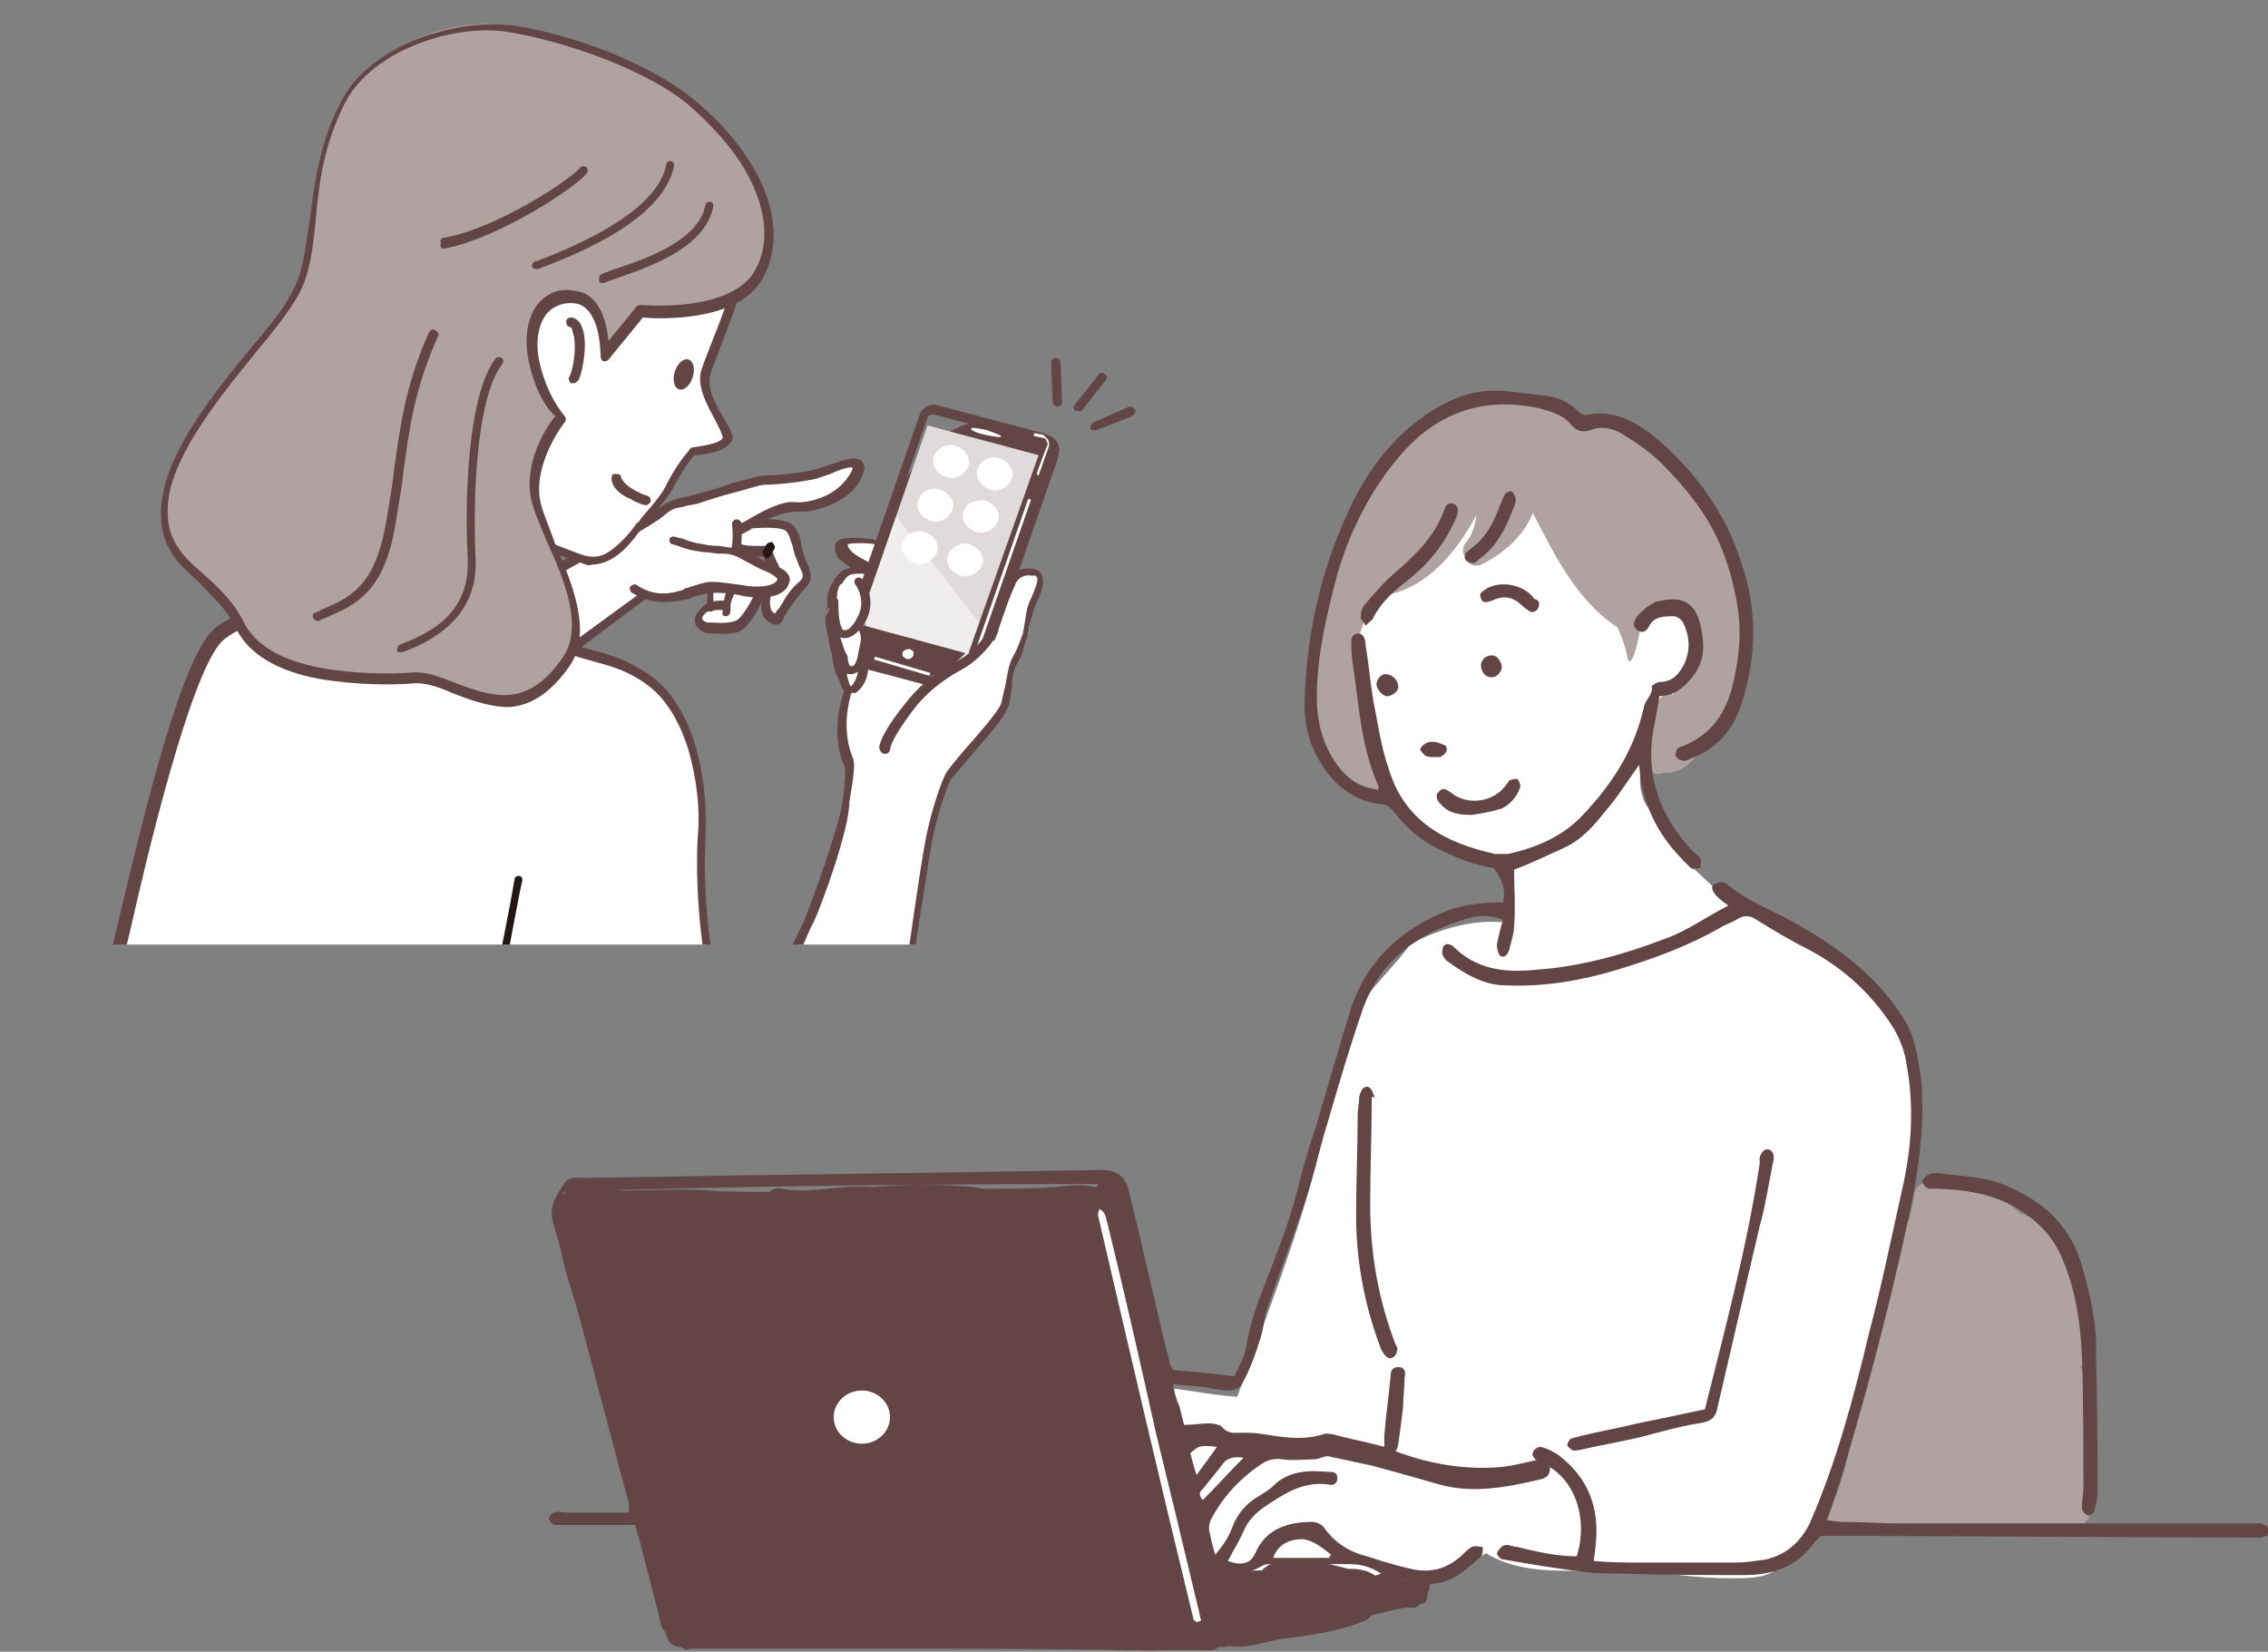 <?xml version="1.0" encoding="utf-8"?>
<!-- Generator: Adobe Illustrator 21.1.0, SVG Export Plug-In . SVG Version: 6.00 Build 0)  -->
<svg version="1.1" id="レイヤー_1" xmlns="http://www.w3.org/2000/svg" xmlns:xlink="http://www.w3.org/1999/xlink" x="0px"
	 y="0px" viewBox="0 0 145 105.6" style="enable-background:new 0 0 145 105.6;" xml:space="preserve">
<rect x="0" y="0" width="145" height="105.6" fill="#808080" stroke="none"/>
<style type="text/css">
	.st0{fill:#FFFFFF;}
	.st1{fill:#634545;}
	.st2{fill:#B1A2A2;}
	.st3{fill-rule:evenodd;clip-rule:evenodd;fill:#634545;}
	.st4{fill-rule:evenodd;clip-rule:evenodd;fill:#FFFFFF;}
	.st5{clip-path:url(#SVGID_2_);}
	.st6{fill:#221714;}
	.st7{fill:#E0DADA;}
	.st8{fill:none;stroke:#FFFFFF;stroke-width:9.343;stroke-linecap:round;stroke-linejoin:round;stroke-miterlimit:10;}
	.st9{opacity:0.5;}
</style>
<g>
	<g>
		<path class="st0" d="M120.6,64.3c-1.6-2.2-4.1-3.5-6.5-4.8c-1.3-0.7-2.5-1.3-3.7-2.1c-1-0.7-1.8-1.7-2.8-2.4
			c-0.2-0.6-0.5-1.2-0.8-1.8c-0.5-0.9-1.5-1.2-1.8-2.3c-0.6-2,0.7-3.9,2.1-5.2c1.6-1.5,2.4-3.1,1.9-5.4c-0.5-2.2-2.4-3.7-4.1-5
			c-2.1-1.6-4.4-2.9-6.9-3.6c-2.1-0.6-4.7-0.8-6.7,0.1c-3,1.4-6,5-5.8,8.5c0,0.2,0,0.3,0.1,0.5c-0.6,3,1.1,6.5,2.4,9
			c0.9,1.7,1.9,3.1,3.6,4.1c1.4,0.8,3.1,1.3,4.7,1.8c0.1,1.1,0.3,2.2,0.1,3.3c-2.1-0.3-4.4,0.4-6.1,1.3c-0.2,0.1-0.3,0.2-0.3,0.3
			c-1.3,1.7-2.9,3-3.7,5c-1,2.5-1.2,5.2-1.9,7.8c-1.3,5.4-3.4,10.6-5.3,15.9c-1.5-0.1-3-0.4-4.6-0.6c-0.9-0.1-1.3,1.2-0.5,1.5
			c0.4,2.3,0.3,4.7,1,6.9c0.3,1,0.9,2,1.8,2.5c0,0,0.1,0,0.1,0c0,0,0,0,0.1,0.1c0.2,0.2,0.4,0.3,0.7,0.4c0.5,0.2,0.9,0.3,1.4,0.3
			c2.3,0.3,4.7,0,7,0.2c1.6,0.1,3.2,0.3,4.9,0.2c1.5-0.2,2.8-0.7,4-1.5c3.1,1.9,7.3,0.7,10.7,1.2c1.6,0.2,3.2,0.4,4.8,0.4
			c1,0,2.7,0.1,3.4-0.9c2.4-1.1,3.2-4.1,3.7-6.5c0.2-0.8,0.3-1.5,0.5-2.3c0,0,0,0,0.1-0.1c1.8-2.3,2.3-5.7,2.3-8.5
			c0-0.2-0.1-0.3-0.2-0.5c1.2-2.8,1.9-5.9,2.2-8.9C122.8,70.2,122.5,66.8,120.6,64.3z"/>
		<path class="st1" d="M90.4,101.2c-0.1-0.1-0.3-0.2-0.5-0.2c-0.6,0-1.3-0.1-1.9-0.2c-0.5-0.4-1.1-0.5-1.7-0.5c0,0,0,0-0.1,0
			c-0.4-0.1-0.8-0.2-1.2-0.3c-1.2-0.2-3-0.6-4.1,0.2c-0.1,0.1-0.2,0.1-0.2,0.2c-1,0-2.1,0.1-3.1,0.1c0,0-0.1,0-0.1,0
			c0-0.1-0.1-0.2-0.1-0.3c-0.4-0.8-0.8-1.5-1-2.4c-0.6-2.3-1-4.7-1.5-7c-0.5-2.4-1.1-4.7-1.8-7c-0.3-1.1-0.6-2.1-0.7-3.2
			c-0.1-0.9-0.2-1.9-0.6-2.7c-0.1-0.1-0.1-0.2-0.2-0.2c-0.1-0.4-0.1-0.9-0.1-1.4c0-0.8-1.1-1-1.4-0.4c-0.9-0.2-1.9-0.1-2.7,0
			C65.9,76,64.5,76,63.1,76c-0.2,0-0.5,0-0.7-0.1c-2.2-0.2-4.4-0.2-6.6,0c-1-0.1-1.9,0-2.9,0.1c-1,0.1-1.9,0.2-2.9,0
			c-0.3-0.1-0.6,0-0.8,0.2c-1.4,0-2.8,0-4.1-0.1c-1.5-0.1-2.9,0-4.4,0c-1.4,0.1-2.7-0.2-4.1-0.1c-0.7,0.1-0.9,0.9-0.6,1.3
			c-0.6,1.7,0.1,3.8,0.6,5.4c0.4,1.2,0.8,2.5,1.2,3.7c0.6,1.8,1.2,3.6,1.4,5.4c0,0.3,0.2,0.5,0.4,0.6c0.3,2.2,0.9,4.3,1.5,6.4
			c0.6,2,0.8,4.1,1.6,6c0.3,0.7,1.3,0.6,1.5,0.1c1.4,0.7,3.6,0.1,5,0c3-0.3,6,0.3,9,0.1c1.6-0.1,3.2-0.3,4.8-0.1
			c1.7,0.2,3.5,0.4,5.2,0.4c1.5,0.1,3,0.2,4.6,0.2c1.6,0.1,3.2-0.2,4.9-0.2c0.1,0,0.1,0,0.2,0c0.1,0,0.2,0,0.3,0
			c3-0.6,6.2-0.5,9.1-1.7c0.2-0.1,0.3-0.2,0.4-0.4c0.8-0.2,1.8-0.5,2.6-0.4C91.1,102.8,91.2,101.4,90.4,101.2z"/>
		<ellipse class="st0" cx="55.1" cy="90.6" rx="1.8" ry="1.7"/>
		<path class="st2" d="M133.2,94c0-0.1,0-0.1,0-0.2c0-1.9,0.1-3.9,0.1-5.8c0-0.2-0.1-0.4-0.3-0.6c0.2-0.1,0.3-0.3,0.3-0.6
			c0-0.8,0-1.7-0.2-2.5c0,0,0-0.1,0-0.1c-0.3-2.6-1-5.4-3.4-6.4c-0.2-0.1-0.3-0.2-0.5-0.2c-1.5-1.4-3.5-2.2-5.4-1.8
			c-0.4-0.4-1.3-0.2-1.4,0.5c-0.1,0.6-0.2,1.2-0.4,1.8c-0.1,0.1-0.1,0.1-0.1,0.2c-0.4,0.9-0.7,1.9-1,2.8c-0.1,0.2,0,0.4,0,0.5
			c-0.7,2.3-1.5,4.7-2,7.1c-0.5,2.4-0.6,5.2-1.8,7.4c-0.3,0.1-0.4,0.4-0.4,0.7c-0.3,0.7,0.6,1.2,1.2,0.8c2.3,0.4,4.6,0.1,6.9,0.2
			c2.5,0.1,4.9,0.4,7.4,0.3c0.4,0.2,0.8,0.1,1-0.4c0.1-0.1,0.1-0.2,0.1-0.4c0.2-0.1,0.3-0.3,0.3-0.6v-2.1
			C133.6,94.3,133.5,94.1,133.2,94z"/>
		<path class="st2" d="M110.8,37c-0.6-2.8-2-5.1-4-7.2c-1.2-1.3-3.6-3.3-5.5-2.5c-2.5-1.7-4.7-2.5-7.4-1.4c-2.6,1-5.8,3.2-6.6,6.1
			c-0.9,1.8-1.9,3.6-2.6,5.5c-0.7,1.8-0.9,3.7-0.9,5.7c-0.1,2.9,0.4,6.6,3.4,7.9c0.7,0.3,1.3-0.4,1.2-0.9c0-0.1,0-0.3,0-0.4
			c-1-2.7-1.5-5.5-1.5-8.4c-0.1-1.4,0.6-2.2,1.9-3.4c2.5-0.5,4.4-2.8,5.6-5.1c-0.1,0.7-0.3,1.4-0.7,1.8c-0.2,0.3-0.2,0.6-0.1,0.8
			c0.1,0.5,0.6,0.8,1.1,0.6c1.4-0.7,2.7-1.8,3.3-3.3c1.4,2.7,2.8,5.6,5.4,7.3c0.2,0.4,0.5,1.2,0.6,1.7c0.2,1.6,0.9-1.2,0.9-2.1
			c1-0.6,2.5-0.7,3.1,0.4c0.7,1.2,0,3.2-1,4.2c0,0,0,0,0,0.1c-0.3-0.1-0.7-0.1-0.9,0.3c-0.8,1.3-1,2.7-0.7,4.2
			c0.1,0.6,0.6,0.7,1,0.5c1,0.1,1.9-0.7,2.6-1.8C112.6,46.1,111.4,39.7,110.8,37z"/>
		<path class="st3" d="M99.1,93.8c0,0.5-0.2,0.7-0.7,0.8c-2.1,0.5-4.3,0.9-6.4,0.3c-1.4-0.4-2.8-0.8-4.3-1.2
			c-0.9-0.2-1.9-0.4-2.8-0.6c-0.3,0-0.6,0.2-0.9,0.2c-0.7,0-1.3,0.1-2,0c-0.6-0.1-1.1,0.1-1.5,0.4c-1.3,0.9-2.4,2.1-3.1,3.5
			c-0.1,0.2-0.1,0.4-0.1,0.6c0.1,0.5,0.2,1,0.4,1.6c0.5-0.6,0.9-1.2,1.1-1.8c0.3-0.8,0.9-1.5,1.6-1.9c0.3-0.2,0.7-0.4,1-0.7
			c1-1,2.3-1,3.5-0.9c0.3,0,0.6,0,0.6,0.4c0,0.4-0.3,0.5-0.6,0.4c-1.6-0.2-2.8,0.6-4,1.4c-0.6,0.4-1.1,0.9-1.4,1.6
			c-0.3,0.7-0.7,1.3-1,1.9c0.8,0.3,1.4,0.2,1.7-0.4c0-0.1,0.1-0.1,0.1-0.2c0.7-1.5,2.1-1.9,3.6-1.9c0.2,0,0.5,0.1,0.7,0.3
			c0.7,1,1.6,1.6,2.8,1.9c0.9,0.3,1.9,0.6,2.8,0.8c1.3,0.3,2.4,0,3.4-1c0.1-0.1,0.3-0.3,0.5-0.4c0.2-0.1,0.5,0,0.7,0
			c0,0.2,0,0.5-0.1,0.6c-0.8,0.7-1.6,1.5-2.7,1.7c-0.2,0-0.4,0.1-0.6,0.1c0,0.2,0,0.4-0.1,0.5c-0.1,0.7-0.1,0.7-0.8,0.8
			c-1.7,0.4-3.3,0.8-5,1.2c-1.8,0.5-3.6,1-5.5,1.4c-0.6,0.1-1.1,0.1-1.7,0c0.4-0.5,1-0.7,1.6-0.9c3.2-0.8,6.4-1.6,9.6-2.5
			c0.4-0.1,0.7-0.2,1.1-0.5c-0.7-0.4-1.3-0.4-2-0.2c-1.9,0.5-3.7,0.9-5.6,1.4c-1,0.3-2,0.5-3.1,0.8c-0.2,0-0.4,0-0.7,0
			c0.1-0.5,0.4-0.4,0.7-0.5c2.4-0.6,4.8-1.2,7.2-1.8c0.3-0.1,0.7-0.2,1.2-0.4c-0.8-0.5-1.4-0.6-2.1-0.6c-1.6,0-3.2,0-4.9,0
			c-0.2,0-0.4,0-0.6,0.1c-0.8,0.5-1.7,0.6-2.7,0.4c0.2,0.7,0.3,1.2,0.4,1.8c0.1,0.4,0.2,0.8-0.3,0.9c-0.4,0.1-0.5-0.3-0.6-0.6
			c-0.4-1.5-0.7-3.1-1.1-4.6c-0.7-2.7-1.3-5.3-2-8c-1.1-4.4-2.2-8.8-3.3-13.2c-0.1-0.3-0.2-0.6-0.3-1.1c-11.6,0-23.2,0.1-34.8,0.5
			c0,0.1,0,0.2,0,0.2c0.2,0,0.3,0.1,0.5,0.1c1,0,2,0,3.1,0c8.3-0.1,16.6-0.3,24.9-0.4c1.4,0,2.7-0.1,4.1-0.1c0.2,0,0.4,0,0.7,0.2
			c-5.5,0.3-11,0.3-16.6,0.4c-5.5,0.1-11.1,0.2-16.7,0.3c0,0.3,0,0.6,0.1,0.8c1.2,4.4,2.4,8.9,3.5,13.3c1.1,4.2,2.2,8.4,3.4,12.5
			c0,0.2,0.1,0.3,0.1,0.5c0,0.2-0.2,0.3-0.3,0.4c-0.1,0-0.3-0.1-0.4-0.2c-0.1-0.2-0.2-0.4-0.2-0.6c-0.4-1.7-0.9-3.4-1.3-5.1
			c-0.1-0.3-0.2-0.6-0.3-1c-1.4,0-2.8,0-4.2,0c-0.3,0-0.6,0-0.9,0c-0.2,0-0.4-0.3-0.4-0.4c0-0.2,0.2-0.4,0.4-0.4
			c0.2-0.1,0.5,0,0.8,0c1.3,0,2.6,0,3.9,0c0-0.2,0-0.4,0-0.6c-1.6-5.9-3.1-11.9-4.8-17.8c-0.4-1.2,0.2-1.9,0.8-2.8
			c0.1-0.1,0.3-0.2,0.5-0.2c0.5,0,0.9,0,1.4,0c10.8-0.2,21.5-0.3,32.3-0.5c1,0,1.6,0.4,1.8,1.5c0.9,3.6,1.7,7.3,2.6,10.9
			c0,0.1,0.1,0.2,0.2,0.4c1.3,0.1,2.5,0.2,3.9,0.4c0.3-0.6,0.7-1.3,0.8-2c0.3-2,1.2-3.9,1.9-5.8c0.6-1.5,1.1-3.1,1.5-4.7
			c0.3-1.2,0.7-2.5,1.1-3.7c0.7-2.4,1.4-4.8,2.1-7.1c1-3.2,3.2-5.3,6.3-6.5c1.1-0.4,2.3-0.5,3.5-0.5c0.2-0.9-0.1-1.5-0.6-2.2
			c-1.3-0.2-2.5-0.7-3.7-1.3c-1-0.5-1.9-1.3-2.6-2.2c-0.3-0.4-0.6-0.6-1-0.6c-1.7-0.2-3-1.3-3.8-2.7c-0.7-1.1-1-2.4-1-3.7
			c0.1-4.3,1-8.4,2.8-12.3c1-2.2,2.4-4.2,4.3-5.7c1.7-1.3,3.5-2.2,5.7-2c0.9,0.1,1.8,0.2,2.6,0.3c0.8,0.1,1.5,0.4,2.1,1
			c0.2,0.2,0.5,0.3,0.7,0.2c1.8-0.3,3.2,0.6,4.5,1.7c2.4,2.1,4.2,4.6,5.2,7.7c1.1,3.1,1,6.2,0,9.2c-0.5,1.6-1.6,2.8-3.2,3.4
			c-0.2,0.1-0.4,0.2-0.6,0.1c-0.2,0-0.3-0.2-0.4-0.3c0-0.1,0.1-0.3,0.1-0.4c0.1-0.1,0.3-0.2,0.4-0.2c1.7-0.7,2.6-1.9,3.1-3.6
			c0.5-1.9,0.7-3.9,0.3-5.8c-0.4-2.1-1.1-4.1-2.4-5.9c-0.7-1-1.5-1.9-2.4-2.8c-0.7-0.7-1.6-1.3-2.4-1.8c-0.6-0.4-1.4-0.6-2.1-0.3
			c-0.6,0.2-1,0-1.3-0.4c-0.5-0.6-1.3-0.8-2-1c-3.8-0.8-6.8,0.4-9.2,3.4c-1.7,2.1-2.9,4.5-3.7,7.2c-0.7,2.7-1.4,5.5-1.3,8.4
			c0.1,1.6,0.6,3.1,1.7,4.3c0.6,0.6,1.1,0.9,2.2,1.1c0-0.1,0.1-0.2,0-0.3c-1-2.3-1.2-4.7-1.5-7c-0.1-0.6-0.2-1.2-0.2-1.9
			c0-0.3-0.1-0.7,0.4-0.8c0.4,0,0.5,0.4,0.5,0.7c0.2,1.2,0.3,2.4,0.5,3.6c0.3,1.5,0.5,3,1,4.4c1,3.3,3.6,4.7,6.8,5.4
			c0.3,0,0.5,0,0.8,0c1.8-0.4,3.5-1.1,4.8-2.5c1.9-2,3.3-4.2,3.9-6.9c0.1-0.5,0.6-0.8,0.5-1.3c0-0.1,0.4-0.3,0.5-0.3
			c0.9,0,1.3-0.6,1.6-1.2c0.4-0.9,0.3-1.8-0.1-2.6c-0.1-0.2-0.4-0.4-0.6-0.4c-0.6,0-1.3,0-1.6,0.7c-0.2,0.3-0.4,0.4-0.7,0.2
			c-0.3-0.2-0.3-0.5-0.1-0.8c0.2-0.3,0.5-0.5,0.7-0.7c0.2-0.1,0.3-0.2,0.5-0.3c1.8-0.5,2.7,0,3,1.9c0.2,1.1,0.1,2.1-0.7,3
			c-0.5,0.6-1.1,1.1-2,1.1c-0.1,0.6-0.2,1.1-0.3,1.7c-0.7,3.1,0.2,5.8,2.3,8.1c0.2,0.2,0.5,0.4,0.6,0.6c0.1,0.2,0,0.4,0,0.6
			c-0.2,0-0.5,0.1-0.6,0c-0.6-0.6-1.1-1.1-1.6-1.8c-1-1.4-1.6-3-1.7-4.8c-0.8,1.1-1.4,2.1-2.2,3c-0.7,0.9-1.5,1.8-2.6,2.3
			c-1.1,0.5-2.1,1-3.2,1.4c0,1.2,0.1,2.4,0,3.6c0,0.5-0.2,1-0.3,1.5c-0.1,0.3-0.3,0.6-0.6,0.4c-0.1-0.1-0.2-0.4-0.2-0.7
			c0.1-0.5,0.2-1,0.4-1.6c-0.8-0.3-1.6-0.3-2.2-0.1c-3.2,0.9-5.7,2.7-6.8,5.9c-0.8,2.3-1.5,4.7-2.2,7.1c-0.6,1.9-1,3.9-1.7,5.8
			c-0.7,2.1-1.5,4.1-2.2,6.2c-0.2,0.6-0.2,1.2-0.4,1.8c-0.3,1-0.7,2.1-1.2,3c-0.1,0.2-0.5,0.4-0.8,0.4c-0.5,0-1-0.1-1.5-0.2
			c-0.7-0.1-1.3-0.1-2.1-0.2c0.1,0.6,0.2,1,0.4,1.4c0.1,0.4,0.2,0.8,0.3,1.2c0.6,0,1.1-0.1,1.6-0.1c0.3,0,0.7,0.1,0.8,0.2
			c0.4,0.5,0.8,0.4,1.3,0.4c0.5,0,0.9,0,1.4,0.1c1.3,0.2,2.5,0.4,3.8,0c0.2-0.1,0.4,0,0.6,0c1.1,0.3,2.2,0.5,3.3,0.8l0,0
			c2.4,1,4.8,1.5,7.4,1.3c1-0.1,2-0.4,3-0.6C98.9,93.7,99,93.7,99.1,93.8z M81.4,99.6c1.3,0,2.4,0,3.6,0c0-0.1,0-0.1,0.1-0.2
			c-0.5-0.4-1.1-0.9-1.8-1C82.5,98.4,81.7,98.7,81.4,99.6z M76.9,95.9c0.9-0.9,1.7-1.8,2.6-2.7c-0.6-0.1-1.1,0-1.4,0.5
			c-0.4,0.5-0.8,1-1.2,1.5C76.6,95.4,76.7,95.7,76.9,95.9z M76.1,92.9c0.1,0.4,0.2,0.8,0.4,1.4c0.5-0.7,0.9-1.2,1.3-1.8
			C76.7,92.4,76.7,92.4,76.1,92.9z"/>
		<path class="st3" d="M99.1,93.8c-0.1-0.1-0.1-0.1-0.2-0.2c-0.2-0.1-0.5-0.1-0.6-0.2c-0.2-0.1-0.4-0.4-0.3-0.5
			c0-0.2,0.3-0.4,0.5-0.4c0.4,0.1,0.8,0.3,1.1,0.5c2,1.5,2.7,3.5,2.4,5.9c0,0.3-0.1,0.6-0.1,0.9c1.1,0.1,2.1,0.1,3.1,0.1
			c2,0,4,0,5.9,0c0.7,0,1.3-0.1,2-0.2c1.3-0.3,2.2-1.1,2.8-2.3c1.7-3.9,2.8-8,3.8-12.2c0.8-3,1.4-6,2.1-9.1c0.6-2.6,0.8-5.3,0.3-8
			c-0.1-0.8-0.4-1.6-0.8-2.3c-1.3-2.1-3.1-3.8-5.3-5c-1.2-0.6-2.4-1.3-3.5-2c-0.5-0.3-0.8-0.3-1.3,0c-0.3,0.2-0.7,0.3-1,0.5
			c-2.1,1.2-4.3,2-6.6,2.7c-2.3,0.7-4.7,1.1-7.1,1c-1.4,0-2.6-0.7-3.7-1.5c-0.2-0.1-0.3-0.3-0.4-0.5c0-0.2,0-0.5,0.2-0.6
			c0.1-0.1,0.4,0,0.5,0.1c1.5,1.5,3.3,1.7,5.3,1.5c2.9-0.2,5.7-1,8.3-2c1.4-0.5,2.6-1.4,4-2.1c-0.4-0.3-0.7-0.5-0.9-0.8
			c-0.1-0.1-0.2-0.4-0.1-0.5c0.1-0.1,0.4-0.2,0.6-0.2c0.1,0,0.3,0.1,0.4,0.2c1.1,0.9,2.3,1.4,3.5,2c3,1.6,5.8,3.5,7.7,6.5
			c0.7,1.1,0.9,2.4,1.1,3.7c0.3,2.9-0.1,5.8-0.7,8.7c-1.3,6.1-2.9,12.1-4.7,18c-0.2,0.6-0.4,1.1-0.6,1.7c0.3,0,0.6,0.1,0.9,0.1
			c1.3,0,2.6,0.1,4,0.1c7.4,0,14.8,0,22.2,0c0.2,0,0.5,0,0.7,0c0.2,0.1,0.4,0.2,0.5,0.4c0.1,0.3-0.2,0.4-0.5,0.5c-0.2,0-0.4,0-0.6,0
			c-8.6,0-17.1-0.1-25.7-0.1c-0.6,0-1.2,0-1.9,0c-0.1,0.1-0.2,0.2-0.4,0.4c-1.1,1.6-2.7,2.1-4.5,2.1c-2.6,0-5.3,0-7.9-0.1
			c-0.8,0-1.5,0-2.3-0.1c-1.7-0.2-3.5-0.5-5.2-0.8c-0.2,0-0.4-0.3-0.4-0.4c0.1-0.2,0.3-0.5,0.5-0.5c0.2-0.1,0.5,0.1,0.8,0.1
			c1.2,0.3,2.5,0.6,3.8,0.6C101.4,97.7,101.1,95.1,99.1,93.8z"/>
		<path class="st3" d="M77.9,104.8c0.1,0.4,0,0.7-0.5,0.7c-0.3,0-0.5,0-0.8,0c-5.5,0-11-0.1-16.5-0.1c-5.3,0-10.5,0-15.8,0
			c-0.2,0-0.4,0.1-0.6,0c-0.2-0.1-0.3-0.3-0.5-0.4c0.1-0.1,0.3-0.3,0.4-0.4c0.2-0.1,0.4,0,0.6,0c9.2,0,18.5,0,27.7,0.1
			c1.7,0,3.4,0.1,5.1,0.1C77.4,104.7,77.6,104.7,77.9,104.8z"/>
		<path class="st3" d="M134,86.5c0.1,3.6,0.1,6.2,0.1,8.9c0,0.4-0.1,0.8-0.2,1.2c0,0.1-0.3,0.3-0.4,0.3c-0.2-0.1-0.4-0.3-0.4-0.5
			c0-0.4,0.1-0.9,0.1-1.3c0-2.8,0-5.7-0.1-8.5c-0.1-2.1-0.4-4.1-1.2-6c-0.5-1.3-1.3-2.2-2.4-3c-1.7-1.2-3.5-1.5-5.5-1.6
			c-0.2,0-0.5,0-0.7,0c-0.2-0.1-0.4-0.3-0.4-0.5c0-0.1,0.2-0.3,0.4-0.4c0.2-0.1,0.4-0.1,0.6-0.1c1.4,0.2,2.8,0.2,4.1,0.7
			c2.3,0.9,4.2,2.4,5,4.9C133.7,82.8,134.1,85.1,134,86.5z"/>
		<path class="st3" d="M109,90.1c1.3-5.2,2.7-10.4,3.5-15.7c0-0.1,0-0.3,0-0.4c0.1-0.3,0.3-0.6,0.6-0.5c0.3,0.1,0.3,0.4,0.3,0.6
			c-0.3,1.4-0.5,2.9-0.9,4.3c-0.9,3.9-1.8,7.7-2.7,11.6c-0.1,0.6-0.4,0.9-1.2,1c-1.3,0.2-2.6,0.6-3.8,0.9c-1.3,0.3-2.5,0.5-3.8,0.8
			c-0.2,0-0.3,0.1-0.5,0c-0.1-0.1-0.3-0.2-0.3-0.3c0-0.1,0.1-0.3,0.2-0.4c0.2-0.1,0.4-0.1,0.7-0.2c1.2-0.3,2.4-0.5,3.6-0.8
			C106.2,90.7,107.6,90.4,109,90.1z"/>
		<path class="st3" d="M87.7,70.2c0,2.3-0.1,4.6-0.1,6.8c0,3.1,0.5,6,1.6,8.9c0.1,0.2,0.2,0.3,0.1,0.5c0,0.2-0.2,0.4-0.3,0.4
			c-0.1,0.1-0.3,0-0.4-0.1c-0.2-0.2-0.3-0.4-0.4-0.7c-1-2.7-1.5-5.5-1.5-8.3c0-2.1,0.1-4.3,0.1-6.4c0-0.4,0.1-0.8,0.1-1.2
			c0.1-0.3,0.2-0.7,0.6-0.6c0.2,0.1,0.3,0.4,0.4,0.7C87.8,70.1,87.7,70.1,87.7,70.2z"/>
		<path class="st4" d="M76.5,103.7c-0.1-0.1-0.2-0.1-0.2-0.2c-2.1-8.6-4.1-17.2-6.1-25.8c0-0.1,0-0.2,0.1-0.4
			c0.4,0.2,0.4,0.6,0.5,0.9c1.1,4.5,2.1,8.9,3.1,13.4c0.9,3.7,1.8,7.4,2.7,11.2c0.1,0.3,0.1,0.6,0.2,0.8
			C76.6,103.7,76.6,103.7,76.5,103.7z"/>
		<path class="st3" d="M87.3,40c-0.1-0.3-0.4-0.4-0.3-0.6c0-0.3,0.1-0.6,0.3-0.8c0.6-0.7,1.2-1.4,1.9-2c1.3-1.1,2.5-2.3,3.1-3.9
			c0.1-0.3,0.2-0.6,0.6-0.5c0.3,0.1,0.4,0.4,0.2,0.9c-0.7,1.6-1.7,2.9-3.1,4c-0.9,0.7-1.7,1.4-2.2,2.4C87.7,39.7,87.5,39.8,87.3,40z
			"/>
		<path class="st3" d="M94.1,52.1c-0.8,0-1.5-0.1-2-0.7c-0.2-0.2-0.4-0.5-0.1-0.8c0.3-0.3,0.5-0.1,0.8,0.1c1,0.8,2.6,0.6,3.4-0.4
			c0.1-0.1,0.2-0.3,0.3-0.4c0.2-0.1,0.4-0.1,0.5-0.1c0.1,0.1,0.2,0.3,0.2,0.5c-0.2,0.6-0.6,1.1-1.2,1.4C95.3,51.9,94.8,52,94.1,52.1
			z"/>
		<path class="st3" d="M88.5,93c0-0.4,0-0.8,0-1.2c0.1-1.3,0.3-2.6,0.4-3.8c0-0.3,0.1-0.6,0.5-0.6c0.4,0,0.5,0.3,0.4,0.7
			c0,0.6-0.1,1.3-0.1,1.9c-0.1,0.8-0.2,1.6-0.3,2.3C89.3,92.9,89,93.1,88.5,93C88.5,93,88.5,93,88.5,93z"/>
		<path class="st3" d="M96.9,31.8c0,0.1,0,0.2,0,0.3c-0.5,1.4-1.1,2.8-2.4,3.7c-0.1,0.1-0.2,0.2-0.3,0.2c-0.2,0-0.4-0.1-0.5-0.2
			c-0.1-0.1,0-0.3,0-0.4c0-0.1,0.2-0.2,0.3-0.3c1-0.7,1.5-1.7,1.9-2.8c0.1-0.2,0.2-0.5,0.3-0.7c0.1-0.1,0.3-0.2,0.4-0.2
			C96.8,31.5,96.8,31.7,96.9,31.8z"/>
		<path class="st3" d="M98.4,38.6c0,0.4-0.3,0.6-0.6,0.5c-0.1-0.1-0.3-0.2-0.4-0.3c-0.6-0.6-1.2-0.8-2-0.4c-0.3,0.1-0.6,0.2-0.7-0.1
			c-0.2-0.4,0.1-0.5,0.4-0.7c0.9-0.5,2.4-0.2,3,0.7C98.3,38.3,98.4,38.5,98.4,38.6z"/>
		<path class="st3" d="M89.4,43.9c0,0.3-0.3,0.5-0.6,0.6c-0.3,0.1-0.7-0.3-0.8-0.7c0-0.4,0.3-0.7,0.6-0.7
			C89,43.1,89.4,43.5,89.4,43.9z"/>
		<path class="st3" d="M91.6,48.4c-0.1,0-0.3,0-0.5-0.1c-0.1-0.1-0.3-0.3-0.3-0.4c0-0.1,0.2-0.3,0.4-0.4c0.2-0.1,0.5-0.1,0.8,0
			c0.2,0.1,0.5,0.1,0.5,0.4c0,0.3-0.3,0.4-0.4,0.5C91.9,48.4,91.8,48.4,91.6,48.4z"/>
		<path class="st3" d="M95.4,41.9c0.3,0,0.5,0.3,0.6,0.6c0.1,0.4-0.3,0.8-0.6,0.8c-0.4,0-0.6-0.2-0.7-0.6
			C94.6,42.3,94.9,41.9,95.4,41.9z"/>
	</g>
	<g>
		<defs>
			
				<rect id="SVGID_1_" x="0" y="0" transform="matrix(-1 -4.472834e-11 4.472834e-11 -1 75.805 60.389)" width="75.8" height="60.4"/>
		</defs>
		<clipPath id="SVGID_2_">
			<use xlink:href="#SVGID_1_"  style="overflow:visible;"/>
		</clipPath>
		<g class="st5">
			<g>
				<g>
					<g>
						<g>
							<g>
								<path class="st0" d="M41.2,37.9l-5,3.7c0,0-3.4-3.5-3.3-3.6c0.1-0.2,5.3-3,5.3-3c0.2,0,3.2-1.6,4-2.3
									c0.8-0.6,0.8-0.5,2.3-0.8c1.4-0.3,3.8-1.2,4.3-1.2c0.5,0,2.2-0.1,3.4-0.4c1.1-0.3,3-1.3,2.7-0.2c-0.1,0.2-0.4,1-1.3,1.6
									c-0.8,0.5-2.1,0.8-2.7,0.7c-1-0.1-2.9,1.2-2.9,1.2s2.2-0.2,2.6,0.4c0.4,0.6,0.2,0.7,0.6,1.7c0.4,1,0.7,1.4,0.1,1.9
									c-0.6,0.5-1,1.3-1.2,1.6c-0.3,0.4-0.1,0.7-0.6,0.4c-0.6-0.3-0.4-1.3-0.2-1.9c0.2-0.6,0.4-0.8,0.5-1c0-0.1-0.1-0.4-0.1-0.4
									L49,35.4c0,0-0.3,0-0.9,0c-0.6,0-0.9-0.1-0.9-0.1l-0.1,0.3c0.3,0.1,1.1,0.9,1.3,1.2c0.2,0.3,0.4,0.6,0.1,1.2
									c0,0-0.8,2-1.6,2.2c-0.7,0.2-1.4,0.1-1.7,0.1c-0.4,0-0.9-0.4-0.7-0.8c0.1-0.2,0.3-0.5,0.8-0.6c0,0-0.1-0.4-0.1-0.8
									c0-0.3,0.1-0.7,0.1-0.7s-1.7,0.5-2.6,0.7C41.9,38.2,41.2,37.9,41.2,37.9z"/>
								<path class="st1" d="M36.1,41.8c0,0-0.9-0.9-1.7-1.8c-0.5-0.5-0.9-0.9-1.2-1.3c-0.5-0.6-0.6-0.7-0.5-0.9
									c0.1-0.1,0.1-0.2,2.8-1.7c1.3-0.7,2.6-1.4,2.6-1.4c0,0,0,0,0.1,0c0.3-0.1,3.1-1.6,3.9-2.2c0.7-0.5,0.9-0.5,1.5-0.7
									c0.2,0,0.5-0.1,0.9-0.2c0.7-0.2,1.5-0.4,2.3-0.7c1.1-0.3,1.8-0.5,2.1-0.5c0,0,0,0,0,0c0.4,0,2.1-0.1,3.3-0.4
									c0.3-0.1,0.6-0.2,0.9-0.3c0.9-0.3,1.6-0.6,2-0.2c0.2,0.2,0.2,0.4,0.1,0.7c-0.1,0.4-0.5,1.2-1.4,1.7
									c-0.9,0.6-2.2,0.9-2.9,0.8c-0.4,0-1.2,0.2-1.8,0.5c0.7,0,1.4,0.1,1.7,0.5c0.3,0.4,0.3,0.6,0.4,0.9c0,0.2,0.1,0.5,0.2,0.9
									c0.1,0.2,0.1,0.4,0.2,0.5c0.3,0.7,0.4,1.1-0.2,1.7c-0.4,0.4-0.7,0.9-1,1.3c-0.1,0.1-0.1,0.2-0.2,0.3
									c-0.1,0.1-0.1,0.2-0.1,0.2c0,0.1-0.1,0.3-0.3,0.4c-0.2,0.1-0.4,0-0.6-0.1c-0.5-0.3-0.6-0.8-0.5-1.3
									c-0.3,0.6-0.9,1.7-1.5,1.9c-0.7,0.2-1.3,0.1-1.7,0.1c-0.1,0-0.1,0-0.1,0c-0.4,0-0.7-0.2-0.9-0.5c-0.1-0.2-0.1-0.5,0-0.7
									c0.1-0.1,0.3-0.5,0.7-0.7c0-0.2,0-0.4,0-0.6c0-0.1,0-0.1,0-0.2c-0.6,0.2-1.6,0.4-2.2,0.5c-0.7,0.1-1.3,0-1.6-0.1l-4.8,3.6
									c-0.1,0-0.1,0.1-0.2,0.1C36.2,41.9,36.1,41.9,36.1,41.8z M41.3,37.7c0,0,0.7,0.2,1.5,0.1c0.9-0.1,2.5-0.6,2.5-0.7
									c0.1,0,0.2,0,0.3,0c0.1,0.1,0.1,0.2,0.1,0.2c0,0,0,0.3-0.1,0.7c0,0.2,0,0.6,0.1,0.7c0,0.2-0.1,0.3-0.2,0.3
									c-0.4,0.1-0.6,0.4-0.6,0.5c0,0,0,0.1,0,0.1c0.1,0.1,0.2,0.2,0.4,0.2c0,0,0.1,0,0.2,0c0.3,0,0.9,0.1,1.5-0.1
									c0.4-0.1,1-1.2,1.4-2c0.2-0.5,0.1-0.7-0.1-0.9c-0.3-0.4-1-1-1.2-1.1c-0.1,0-0.1-0.1-0.2-0.2c0-0.1,0-0.2,0-0.2l0.1-0.3
									c0.1-0.1,0.2-0.2,0.4-0.2c0,0,0.3,0.1,0.8,0.1c0.5,0,0.8,0,0.8,0c0.1,0,0.2,0.1,0.3,0.2l0.4,0.9c0.1,0.1,0.2,0.4,0.1,0.6
									c0,0.1-0.1,0.2-0.1,0.3c-0.1,0.2-0.2,0.4-0.3,0.7c-0.2,0.5-0.3,1.4,0.1,1.6c0,0,0.1,0,0.1,0c0-0.1,0.1-0.2,0.2-0.3
									c0.1-0.1,0.1-0.2,0.2-0.3c0.2-0.4,0.6-1,1.1-1.4c0.3-0.3,0.3-0.4,0-1c-0.1-0.2-0.1-0.3-0.2-0.5c-0.2-0.5-0.2-0.8-0.3-1
									c-0.1-0.3-0.1-0.4-0.3-0.7c-0.2-0.3-1.4-0.3-2.4-0.2c-0.1,0-0.3-0.1-0.3-0.2c0-0.1,0-0.3,0.1-0.3c0.2-0.1,2-1.3,3.1-1.2
									c0.6,0.1,1.8-0.2,2.5-0.7c0.9-0.6,1.2-1.4,1.2-1.4c0-0.1,0-0.1,0-0.1c-0.2-0.1-1,0.2-1.4,0.4c-0.3,0.1-0.6,0.2-0.9,0.3
									c-1.3,0.3-3,0.4-3.4,0.4c0,0,0,0,0,0c-0.2,0-1.1,0.3-1.9,0.5c-0.8,0.2-1.7,0.5-2.3,0.7c-0.4,0.1-0.7,0.1-0.9,0.2
									c-0.6,0.1-0.7,0.1-1.3,0.6c-0.7,0.6-3.5,2.1-4.1,2.3c-1.7,0.9-4.3,2.4-5,2.8c0.4,0.5,1.9,2.1,3,3.2l4.8-3.5
									C41.1,37.7,41.2,37.7,41.3,37.7C41.3,37.7,41.3,37.7,41.3,37.7z M49.2,36.4C49.2,36.4,49.2,36.4,49.2,36.4l-0.4-0.8
									c-0.1,0-0.4,0-0.7,0c-0.1,0-0.3,0-0.4,0c0.4,0.3,0.8,0.8,0.9,0.9c0.2,0.2,0.3,0.4,0.3,0.6c0.1-0.2,0.2-0.3,0.2-0.4
									c0,0,0.1-0.1,0.1-0.1C49.2,36.6,49.2,36.5,49.2,36.4z M38.1,34.7C38.1,34.7,38.1,34.7,38.1,34.7
									C38.1,34.7,38.1,34.7,38.1,34.7z"/>
							</g>
							<g>
								<path class="st0" d="M45.4,38.8c0,0,0.2-0.1,0.5-0.1c0.6,0,0.5,0,0.5,0s0.1-0.7,0.5-1.2"/>
								<path class="st1" d="M45.4,39.1c0,0,0.1,0,0.1,0c0,0,0.1-0.1,0.4-0.1c0.2,0,0.3,0,0.4,0c0,0,0,0,0.1,0c0.1,0,0.3,0,0.3-0.2
									c0,0,0-0.1,0-0.1l0,0c0,0,0.1-0.7,0.5-1c0.1-0.1,0.1-0.3,0-0.4c-0.1-0.1-0.3-0.1-0.4,0c-0.3,0.3-0.5,0.8-0.5,1.1
									c-0.1,0-0.2,0-0.3,0c-0.3,0-0.5,0.1-0.6,0.1c-0.1,0.1-0.2,0.2-0.2,0.4C45.2,39,45.3,39.1,45.4,39.1z"/>
							</g>
							<g>
								<path class="st0" d="M47.8,33.6c0,0-0.5,0.2-0.7,0.3"/>
								<path class="st1" d="M47.2,34.2c0,0,0.1,0,0.1,0c0.1,0,0.4-0.2,0.6-0.3c0.2-0.1,0.2-0.2,0.2-0.4c-0.1-0.2-0.2-0.2-0.4-0.2
									c-0.1,0.1-0.6,0.2-0.7,0.3c-0.1,0.1-0.2,0.3-0.1,0.4C47,34.1,47.1,34.2,47.2,34.2z"/>
							</g>
							<g>
								<path class="st0" d="M47.2,33.5c0,0,0.1,1.5-0.1,1.9"/>
								<path class="st1" d="M47,35.7c0.1,0,0.2,0,0.2-0.1c0.3-0.4,0.2-1.7,0.2-2.1c0-0.2-0.2-0.3-0.3-0.3c-0.2,0-0.3,0.2-0.3,0.3
									c0.1,0.9,0,1.6-0.1,1.7c-0.1,0.1-0.1,0.3,0.1,0.4C46.9,35.7,47,35.7,47,35.7z"/>
							</g>
							<g>
								<path class="st0" d="M28.2,48.4c0,0,1.9-1.4,4-2.8c2-1.4,3.8-3.4,3.8-3.4l-2.9-4.9L26,39.8"/>
								<path class="st6" d="M28.2,48.7c0.1,0,0.1,0,0.2-0.1c0,0,1.9-1.4,4-2.8c2-1.4,3.8-3.4,3.8-3.4c0.1-0.1,0.1-0.2,0-0.3
									l-2.9-4.9c-0.1-0.1-0.2-0.2-0.3-0.1l-7.1,2.6c-0.2,0.1-0.2,0.2-0.2,0.4c0.1,0.2,0.2,0.2,0.4,0.2l6.9-2.5l2.7,4.6
									c-0.5,0.5-1.9,2-3.6,3.2c-2,1.4-4,2.8-4,2.8c-0.1,0.1-0.2,0.3-0.1,0.4C28.1,48.6,28.2,48.7,28.2,48.7z"/>
							</g>
						</g>
						<g>
							<path class="st0" d="M43.1,34.7c0.7,0.1,0.8,0.3,1.9,0.4c1.1,0.1,1.5,0,2,0.2c0.5,0.2,1.5,0.7,2,0.9c0.5,0.2,1.3,0.6,0.7,1.2
								c-0.5,0.5-1.6,0.4-2.5,0.3c-0.9-0.2-1.6-0.2-2-0.2C45,37.6,44,38,43.8,38c-1.3,0.4-2.3,0.3-3.3-0.4"/>
							<path class="st1" d="M42.5,38.5c0.5,0,0.9-0.1,1.5-0.2c0,0,0.1,0,0.2-0.1c0.3-0.1,1-0.3,1.3-0.3c0,0,0.1,0,0.2,0
								c0.4,0,1,0,1.8,0.2c0.5,0.1,2,0.3,2.7-0.4c0.2-0.2,0.3-0.5,0.3-0.7c-0.1-0.5-0.6-0.7-1.1-0.9c-0.3-0.1-0.6-0.3-1-0.5
								c-0.4-0.2-0.7-0.4-1-0.5C46.7,35,46.5,35,46,34.9c-0.2,0-0.6,0-1-0.1c-0.7-0.1-0.9-0.2-1.2-0.3c-0.2-0.1-0.4-0.1-0.7-0.2
								c-0.2,0-0.3,0.1-0.3,0.2c0,0.2,0.1,0.3,0.2,0.3c0.3,0.1,0.4,0.1,0.6,0.2c0.3,0.1,0.6,0.2,1.4,0.3c0.4,0,0.7,0.1,1,0.1
								c0.4,0,0.6,0,0.9,0.1c0.3,0.1,0.6,0.3,1,0.5c0.4,0.2,0.7,0.4,1,0.5c0.5,0.2,0.7,0.4,0.8,0.5c0,0,0,0.1-0.1,0.2
								c-0.3,0.3-1.2,0.4-2.2,0.2c-0.8-0.1-1.4-0.2-1.8-0.2c-0.1,0-0.1,0-0.2,0c-0.3,0-0.9,0.2-1.5,0.4c-0.1,0-0.1,0-0.2,0.1
								c-1.2,0.4-2.1,0.3-3-0.3c-0.1-0.1-0.3,0-0.4,0.1c-0.1,0.1,0,0.3,0.1,0.4C41.1,38.3,41.7,38.5,42.5,38.5z"/>
						</g>
					</g>
					<g>
						<path class="st0" d="M46.4,39.2c0,0,0-0.3,0-0.4"/>
						<path class="st1" d="M46.4,39.4C46.4,39.4,46.4,39.4,46.4,39.4c0.2,0,0.3-0.2,0.3-0.3c0-0.1,0-0.3,0-0.3
							c0-0.2-0.1-0.3-0.2-0.3c-0.2,0-0.3,0.1-0.3,0.2c0,0.2,0,0.4,0,0.5C46.1,39.3,46.3,39.4,46.4,39.4z"/>
					</g>
					<g>
						<line class="st0" x1="49" y1="35.4" x2="49.2" y2="35"/>
						<path class="st6" d="M49,35.7c0.1,0,0.2-0.1,0.3-0.2l0.2-0.4c0.1-0.1,0-0.3-0.1-0.4c-0.1-0.1-0.3,0-0.4,0.1l-0.2,0.4
							c-0.1,0.1,0,0.3,0.1,0.4C48.9,35.6,49,35.7,49,35.7z"/>
					</g>
				</g>
				<g>
					<g>
						<path class="st0" d="M53.5,37.4c0.3-0.5,0.5-0.8,1.1-0.9c0.7-0.1,1.2,0.1,1.2,0.1s-1.4-0.7-1.7-1.1c-0.2-0.3-0.4-0.7-0.1-0.9
							c0.3-0.2,1.5-0.1,2,0c0.5,0.1,1.9,0.7,2.1,0.9c0.2,0.2,2.5,1.2,3.3,2.5c0.5,0.8,0.7,2.2,0.7,3.7c0.3-0.2,0.5-0.5,0.7-0.6
							c0.3-0.5,1.5-3,1.7-3.7c0.3-0.7,1.2-1,1.8-0.8c0.6,0.2,0.2,1.1-0.1,1.9c-0.4,0.8-0.3,1.5-0.5,2.1c-0.1,0.6-0.3,1-0.7,1.7
							s-0.3,2-0.7,2.9c-0.3,0.9-3.2,3.9-3.5,4.5c-0.4,0.6-1,2.7-1.4,4.6c-0.3,1.8-1.4,9-1.4,9L57,63l-7.1-0.3c0,0,1.8-3.6,1.8-3.8
							c0.6-1.4,2.2-6,2.4-7.4c0.2-1.5,0.3-2.4,0.2-2.8c-0.3-0.7-1-2.9,0.5-6c0,0,0,1.1-0.7,0.5c-0.5-0.4-0.5-1.2-0.7-1.9
							c-0.1-0.7-0.5-1.5-0.3-2.1c0.2-0.7,0.1-0.9,0.1-0.9S53.2,37.8,53.5,37.4z"/>
						<path class="st1" d="M58.1,63.4l-1.1-0.1L49.9,63c-0.1,0-0.3-0.1-0.3-0.2c0-0.1,0-0.1,0-0.2c0.1-0.2,1.7-3.5,1.8-3.7
							c0.6-1.5,2.2-6,2.4-7.3c0.2-1.1,0.3-2.3,0.2-2.6c-0.2-0.4-1-2.3,0.1-5.2c0,0-0.1-0.1-0.2-0.1c-0.5-0.4-0.6-1.1-0.7-1.7
							c0-0.1,0-0.3-0.1-0.4c0-0.2-0.1-0.4-0.1-0.6c-0.1-0.6-0.3-1.1-0.2-1.6c0.1-0.5,0.1-0.7,0.1-0.7c0,0,0,0,0,0
							c0,0-0.1-0.8,0.3-1.4l0,0c0.1-0.1,0.1-0.1,0.1-0.2c0.3-0.4,0.5-0.7,1.1-0.8c-0.3-0.2-0.5-0.4-0.7-0.5
							c-0.1-0.1-0.4-0.5-0.3-0.9c0-0.2,0.1-0.3,0.3-0.4c0.4-0.2,1.8-0.1,2.2,0c0.5,0.1,2,0.7,2.2,0.9c0,0,0.2,0.1,0.3,0.2
							c0.7,0.4,2.4,1.3,3.1,2.4c0.4,0.6,0.6,1.7,0.7,3.2c0.1-0.1,0.1-0.1,0.2-0.2c0.3-0.5,1.4-2.9,1.7-3.6c0.4-0.9,1.4-1.2,2.1-1
							c0.2,0.1,0.4,0.2,0.4,0.4c0.2,0.4,0,1.1-0.4,1.9c-0.2,0.5-0.3,1-0.4,1.4c0,0.2-0.1,0.4-0.1,0.6c-0.2,0.6-0.3,1.1-0.7,1.8
							c-0.2,0.3-0.3,0.9-0.3,1.4c-0.1,0.5-0.1,1-0.3,1.4c-0.2,0.6-1.2,1.7-2.4,3.1c-0.5,0.6-1,1.2-1.2,1.4c-0.3,0.6-1,2.6-1.3,4.5
							c-0.3,1.8-1.4,8.9-1.4,9C58.4,63.3,58.2,63.4,58.1,63.4C58.1,63.4,58.1,63.4,58.1,63.4z M64.9,37.4c-0.3,0.7-1.4,3.2-1.8,3.7
							c-0.1,0.2-0.4,0.4-0.7,0.7c-0.1,0.1-0.2,0.1-0.3,0c-0.1,0-0.2-0.1-0.2-0.3c-0.1-1.7-0.3-2.9-0.7-3.5c-0.6-1-2.2-1.8-2.9-2.2
							c-0.2-0.1-0.3-0.2-0.3-0.2c-0.2-0.1-1.5-0.7-2-0.8c-0.5-0.1-1.6-0.1-1.8,0c0,0.1,0,0.2,0.2,0.4c0.2,0.3,1.1,0.7,1.6,1
							c0.1,0.1,0.2,0.2,0.1,0.4c-0.1,0.1-0.2,0.2-0.4,0.2c0,0-0.5-0.2-1.1-0.1c0,0,0,0,0,0c-0.3,0-0.5,0.2-0.7,0.5
							c0,0.1-0.1,0.1-0.2,0.2l0,0c-0.2,0.3-0.2,0.9-0.2,0.9c0,0.2,0,0.5-0.1,1c-0.1,0.4,0.1,0.9,0.2,1.4c0.1,0.2,0.1,0.4,0.2,0.6
							c0,0.1,0.1,0.3,0.1,0.4c0.1,0.5,0.2,1,0.5,1.3c0,0,0,0,0,0c0.1-0.1,0.1-0.3,0.2-0.5c0.1-0.1,0.2-0.2,0.3-0.2
							c0.1,0,0.2,0.1,0.2,0.3c0,0.2,0,0.7-0.4,0.9c-1.1,2.8-0.3,4.6-0.2,4.9c0.2,0.4,0.1,1.1-0.2,2.9C54.3,53,52.6,57.7,52,59
							c-0.1,0.1-0.6,1.3-0.9,2c-0.2,0.5-0.4,0.9-0.6,1.2c0,0.1-0.1,0.1-0.1,0.2l6.6,0.3c0,0,0,0,0,0l0.8,0.1c0.2-1.4,1-7.1,1.3-8.7
							c0.3-1.8,1-4,1.4-4.7c0.2-0.3,0.6-0.8,1.2-1.5c0.9-1,2.1-2.4,2.3-2.9c0.1-0.4,0.2-0.9,0.3-1.3c0.1-0.6,0.2-1.2,0.4-1.6
							c0.4-0.7,0.5-1.1,0.7-1.6c0-0.2,0.1-0.4,0.1-0.6c0.1-0.5,0.1-1,0.4-1.6c0.3-0.7,0.5-1.2,0.4-1.4c0,0,0,0-0.1-0.1
							c-0.1,0-0.2,0-0.3,0C65.5,36.7,65,37,64.9,37.4z M49.8,62.4C49.8,62.4,49.8,62.4,49.8,62.4C49.8,62.4,49.8,62.4,49.8,62.4z
							 M49.8,62.4C49.8,62.4,49.8,62.4,49.8,62.4C49.8,62.4,49.8,62.4,49.8,62.4z M49.8,62.4C49.8,62.4,49.8,62.4,49.8,62.4
							C49.8,62.4,49.8,62.4,49.8,62.4z M49.8,62.4C49.8,62.4,49.8,62.4,49.8,62.4C49.8,62.4,49.8,62.4,49.8,62.4z"/>
					</g>
					<g>
						<g>
							<g>
								<g>
									<path class="st1" d="M67.3,28.5c-0.1-0.2-2-0.8-4.2-1.4c-2.2-0.6-5.2,2.4-6.7,6.7s-2.6,7.9-2.5,8.1c0.1,0.2,2,0.8,4.2,1.4
										c2.2,0.6,5.2-2.4,6.7-6.7C66.3,32.2,67.4,28.6,67.3,28.5z"/>
								</g>
								<path class="st1" d="M61.5,44.4l-6.8-1.8c-0.3-0.1-0.8-0.3-0.9-0.6c-0.2-0.3-0.1-0.8,0-1.1l5-14.4c0.2-0.5,0.7-0.7,1.1-0.6
									l6.8,1.8c0.3,0.1,0.8,0.3,0.9,0.6c0,0,0,0,0,0c0.2,0.3,0.1,0.8,0,1.1l-5,14.4c-0.1,0.4-0.5,0.6-0.9,0.6
									C61.6,44.4,61.6,44.4,61.5,44.4z M66.5,28.3l-6.8-1.8c-0.2,0-0.4,0.1-0.4,0.2l-5,14.4c-0.1,0.3-0.1,0.6,0,0.6
									c0,0.1,0.3,0.3,0.6,0.3l6.8,1.8c0.2,0,0.4-0.1,0.4-0.2l5-14.4c0.1-0.3,0.1-0.6,0-0.6C67,28.5,66.8,28.4,66.5,28.3z"/>
							</g>
							<polygon class="st7" points="61.9,41.8 54.9,39.9 59.3,27.2 66.4,29.1 							"/>
							<g>
								<path class="st0" d="M64,27.9c0,0.1-0.5,0-1-0.1c-0.5-0.1-1-0.3-0.9-0.4c0-0.1,0.5,0,1,0.1C63.6,27.7,64,27.8,64,27.9z"/>
							</g>
							<g>
								<path class="st0" d="M58.7,41.9c-0.1,0.3-0.5,0.5-0.8,0.4c-0.3-0.1-0.5-0.4-0.4-0.7c0.1-0.3,0.5-0.5,0.8-0.4
									C58.6,41.3,58.8,41.6,58.7,41.9z"/>
								<path class="st1" d="M57.8,42.6c-0.3-0.1-0.5-0.2-0.6-0.5c-0.1-0.2-0.1-0.4-0.1-0.7c0.2-0.5,0.7-0.7,1.2-0.6
									c0.3,0.1,0.5,0.2,0.6,0.5C59,41.6,59,41.8,59,42c-0.1,0.4-0.5,0.6-0.9,0.6C58,42.7,57.9,42.6,57.8,42.6z M57.7,41.7
									c0,0.1,0,0.2,0,0.2c0,0.1,0.1,0.1,0.2,0.2c0.2,0.1,0.4,0,0.5-0.2c0-0.1,0-0.2,0-0.2c0-0.1-0.1-0.1-0.2-0.2c0,0-0.1,0-0.1,0
									C57.9,41.5,57.8,41.6,57.7,41.7z"/>
							</g>
						</g>
						<path class="st0" d="M66.4,30.4C66.4,30.4,66.4,30.4,66.4,30.4l0.6-1.7c0.1-0.2,0.1-0.4,0-0.6c-0.1-0.1-0.2-0.2-0.3-0.3
							l-0.5-0.1c-0.1,0-0.1,0-0.1,0.1c0,0.1,0,0.1,0.1,0.1l0.5,0.1c0.1,0,0.2,0.1,0.2,0.2c0.1,0.1,0.1,0.3,0,0.4l-0.6,1.6
							C66.3,30.3,66.3,30.4,66.4,30.4C66.3,30.4,66.4,30.4,66.4,30.4z"/>
						<g>
							<path class="st8" d="M66.2,27.9"/>
						</g>
						<path class="st0" d="M59.4,43.2C59.4,43.2,59.5,43.1,59.4,43.2c0.1-0.1,0.1-0.2,0-0.2L56,42c-0.1,0-0.1,0-0.1,0.1
							c0,0.1,0,0.1,0.1,0.1L59.4,43.2C59.4,43.1,59.4,43.2,59.4,43.2z"/>
						<path class="st0" d="M61.3,43.7c0.3,0,0.6-0.2,0.7-0.5l3.9-11.2c0,0,0-0.1-0.1-0.1c0,0-0.1,0-0.1,0.1l-3.9,11.2
							c-0.1,0.3-0.4,0.4-0.7,0.4l-0.9-0.2c-0.1,0-0.1,0-0.1,0.1c0,0.1,0,0.1,0.1,0.1l0.9,0.2C61.2,43.6,61.3,43.7,61.3,43.7z"/>
					</g>
					<path class="st0" d="M56.6,47.9c0.1-0.5,0.4-1.1,1.4-2.5c1.1-1.4,2.3-2.3,3.3-2.8c1-0.5,1.6-1.2,1.9-1.9l0.7,0.5l-3.6,7.8
						L56.6,47.9z"/>
					<path class="st1" d="M56.6,48.2c0.1,0,0.3-0.1,0.3-0.3c0.1-0.4,0.3-0.9,1.4-2.4c0.8-1.1,1.9-2,3.2-2.7c1.1-0.6,2.1-1.8,2.3-2.4
						c0.1-0.1,0-0.3-0.2-0.4c-0.1-0.1-0.3,0-0.4,0.2c-0.2,0.6-1.2,1.7-2.1,2.1c-1.4,0.7-2.5,1.7-3.4,2.9c-1.1,1.4-1.4,2.1-1.5,2.6
						C56.3,48.1,56.4,48.2,56.6,48.2C56.6,48.2,56.6,48.2,56.6,48.2z"/>
					<g>
						<path class="st0" d="M55.2,41.5c0.4,1.8-0.6,2.4-0.6,2.4c-0.5,0.2-0.7-1.2-0.9-1.9"/>
						<path class="st1" d="M54.5,44.3c0.1,0,0.1,0,0.2,0c0,0,0,0,0,0c0,0,1.2-0.7,0.7-2.7c0-0.2-0.2-0.3-0.4-0.2
							c-0.2,0-0.3,0.2-0.2,0.4c0.3,1.4-0.3,2-0.4,2.1c-0.1-0.1-0.3-0.8-0.3-1.1c0-0.2-0.1-0.4-0.1-0.6c0-0.2-0.2-0.2-0.4-0.2
							c-0.2,0-0.2,0.2-0.2,0.4c0,0.2,0.1,0.3,0.1,0.5c0.2,0.7,0.3,1.3,0.7,1.5C54.3,44.2,54.4,44.3,54.5,44.3z"/>
					</g>
					<g>
						<path class="st0" d="M55,39.9c0.3,0.6,0.3,0.8,0.2,1.6c-0.1,0.8-0.3,1.2-0.8,1.3c-0.5,0.1-0.5-0.5-0.8-1.2
							c-0.3-0.7-0.5-1.7-0.7-2.2c-0.1-0.3,0.1-0.5,0.2-0.7"/>
						<path class="st1" d="M54.3,43.1c0.1,0,0.1,0,0.2,0c0.7-0.2,0.9-0.8,1-1.5c0.1-0.8,0.1-1.1-0.2-1.8c-0.1-0.1-0.2-0.2-0.4-0.1
							c-0.1,0.1-0.2,0.2-0.1,0.4c0.3,0.5,0.3,0.7,0.1,1.5c-0.1,0.8-0.3,1-0.5,1c0,0,0,0,0,0c-0.1,0-0.2-0.3-0.2-0.5
							c0-0.2-0.1-0.3-0.2-0.5c-0.2-0.6-0.5-1.5-0.6-2l0-0.1c0-0.2,0.1-0.4,0.2-0.4c0.1-0.1,0.1-0.3-0.1-0.4
							c-0.1-0.1-0.3-0.1-0.4,0.1c-0.2,0.2-0.3,0.6-0.2,0.9l0,0.1c0.1,0.5,0.4,1.4,0.6,2.1c0.1,0.2,0.1,0.3,0.2,0.5
							C53.7,42.6,53.8,43.1,54.3,43.1z"/>
					</g>
					<g class="st9">
						<polygon class="st0" points="62.6,39.8 61.9,41.8 54.9,39.9 57.3,33 						"/>
					</g>
					<g>
						<path class="st0" d="M53.3,38.5c0,0,0,1.2,0.2,1.7c0.3,0.5,0.9,0.5,1.5-0.6c0.7-1.1,0.1-2.2-0.2-2.4"/>
						<path class="st1" d="M54,40.8c0.3,0,0.8-0.2,1.3-1c0.7-1.2,0.2-2.4-0.2-2.8c-0.1-0.1-0.3-0.1-0.4,0c-0.1,0.1-0.1,0.3,0,0.4
							c0.1,0.1,0.7,1.1,0.1,2.1c-0.3,0.6-0.6,0.8-0.8,0.8c-0.1,0-0.2-0.1-0.2-0.2c-0.2-0.4-0.2-1.3-0.2-1.6c0-0.2-0.1-0.3-0.3-0.3
							c-0.2,0-0.3,0.1-0.3,0.3c0,0.1,0,1.3,0.3,1.8C53.4,40.6,53.7,40.8,54,40.8C54,40.8,54,40.8,54,40.8z"/>
					</g>
				</g>
				<g>
					<g>
						<path class="st1" d="M69,26.3c0.1,0,0.2,0,0.2-0.1l1.5-1.9c0.1-0.1,0.1-0.3-0.1-0.4c-0.1-0.1-0.3-0.1-0.4,0.1l-1.5,1.9
							c-0.1,0.1-0.1,0.3,0.1,0.4C68.9,26.2,69,26.3,69,26.3z"/>
						<path class="st1" d="M70,27.5c0,0,0.1,0,0.1,0l2.3-0.9c0.1-0.1,0.2-0.2,0.2-0.4c-0.1-0.1-0.2-0.2-0.4-0.2L69.9,27
							c-0.1,0.1-0.2,0.2-0.2,0.4C69.8,27.5,69.9,27.5,70,27.5z"/>
					</g>
					<g>
						<path class="st1" d="M67.6,26C67.6,26,67.6,26,67.6,26c0.2,0,0.3-0.1,0.3-0.3l-0.1-2.5c0-0.2-0.1-0.3-0.3-0.3
							c-0.2,0-0.3,0.1-0.3,0.3l0.1,2.5C67.3,25.9,67.5,26,67.6,26z"/>
					</g>
				</g>
				<g>
					<path class="st0" d="M7.3,62.3C7.5,62.4,11,44,13.8,40.9c3.1-3.4,18.2-2.3,20.7-0.4c2.5,1.9,4.5,1.3,7,3.1
						c2.5,1.8,3.6,6.2,3.4,10.1c-0.2,4.3,0.5,8,0.5,8"/>
					<path class="st1" d="M7.3,62.6c0,0,0.1,0,0.1,0c0.2-0.1,0.2-0.1,0.9-3c1.1-4.9,3.8-16.2,5.8-18.5c1.3-1.4,5.2-2.2,10.4-2.1
						c4.4,0.1,8.8,0.9,9.9,1.7c1.3,1,2.5,1.3,3.6,1.6c1.1,0.3,2.2,0.6,3.4,1.5c1.1,0.8,2,2.2,2.6,4.1c0.5,1.7,0.8,3.8,0.6,5.7
						c-0.2,4.3,0.5,8,0.5,8c0,0.2,0.2,0.3,0.3,0.2c0.2,0,0.3-0.2,0.2-0.3c0,0-0.7-3.6-0.5-7.9c0.2-3.5-0.6-8.3-3.5-10.4
						c-1.3-0.9-2.4-1.3-3.6-1.6c-1.1-0.3-2.2-0.6-3.4-1.6c-2.6-1.9-17.8-3.1-21.1,0.4c-2.2,2.4-4.7,13.4-6,18.8
						c-0.3,1.3-0.6,2.4-0.6,2.7c0,0,0,0,0,0c-0.1,0.1,0,0.3,0.1,0.4C7.2,62.6,7.2,62.6,7.3,62.6z"/>
				</g>
				<g>
					<path class="st0" d="M34.9,34.1c0.1,0-0.7,5.8,0.5,7.4c0,0.1,0.1,0.1,0.1,0.2c1.5,1.4-11.8-2.8-12-3c-0.2-0.2,3.8-7.3,3.8-7.3
						L34.9,34.1z"/>
					<path class="st6" d="M29.1,40.9c-1.3-0.4-2.7-0.8-3.9-1.2c-1.8-0.6-1.8-0.6-1.9-0.7c-0.2-0.2-0.2-0.3,0.5-1.6
						c0.3-0.6,0.8-1.5,1.3-2.5c1-1.8,2-3.5,2-3.6c0.1-0.1,0.2-0.2,0.3-0.1l7.6,2.6l0,0c0,0,0.1,0,0.1,0.1c0.1,0.1,0.1,0.1,0,0.9
						c-0.1,1.5-0.4,5.4,0.5,6.6c0,0,0.1,0.1,0.1,0.1c0.1,0.1,0.2,0.2,0.2,0.5c0,0.1-0.1,0.2-0.3,0.3c-0.1,0-0.2,0-0.3,0
						C34.5,42.3,32.4,41.8,29.1,40.9z M27.5,31.9c-1.3,2.3-3.3,5.8-3.6,6.7c0.7,0.2,3,1,5.6,1.7c3.7,1.1,5.1,1.3,5.7,1.4
						c-1-1.4-0.7-5.3-0.6-7c0-0.2,0-0.3,0-0.4L27.5,31.9z M23.7,38.5L23.7,38.5C23.7,38.5,23.7,38.5,23.7,38.5z M34.9,34.4
						C34.9,34.4,34.9,34.4,34.9,34.4C34.9,34.4,34.9,34.4,34.9,34.4z M34.9,34.4C34.8,34.4,34.8,34.4,34.9,34.4l-0.1,0
						C34.8,34.4,34.8,34.4,34.9,34.4z"/>
				</g>
				<g>
					<path class="st0" d="M33,56.2c0,0-1,5.2-1.1,5.6"/>
					<path class="st6" d="M32,62.1c0.1,0,0.2-0.1,0.3-0.2c0.1-0.4,1-5.4,1.1-5.6c0-0.2-0.1-0.3-0.2-0.3c-0.2,0-0.3,0.1-0.3,0.2
						c-0.3,1.8-1,5.3-1.1,5.6C31.6,61.9,31.7,62.1,32,62.1C31.9,62.1,31.9,62.1,32,62.1z"/>
				</g>
				<g>
					<g>
						<path class="st0" d="M47.6,15.8c0.1,2.5-2.1,6.7-2.4,8.1c-0.3,1.4,1.1,2.9,1.4,3.9c0.2,0.8-2.2,1-2.2,1s-0.6,0.5-1.4,2
							c-0.4,0.9-1.2,1.8-2,2.7c-0.3,0.4-1.8,2.9-3.8,2.2c-2-0.6-6.3-2.6-6.3-2.6l-0.3-12.8l4.3-6.4c0,0,7.4-0.4,7.8-0.4
							C43.2,13.6,47.6,15.8,47.6,15.8z"/>
						<path class="st1" d="M37.2,36c-2-0.6-6.2-2.5-6.4-2.6c-0.1,0-0.2-0.1-0.2-0.3l-0.3-12.8c0-0.1,0-0.1,0-0.2l4.3-6.4
							c0.1-0.1,0.1-0.1,0.2-0.1c1.2-0.1,7.4-0.4,7.9-0.4c0.5,0.1,4.2,1.9,4.9,2.3c0.1,0,0.2,0.1,0.2,0.3c0.1,1.8-1,4.4-1.7,6.3
							c-0.3,0.8-0.6,1.5-0.7,1.9c-0.2,0.8,0.3,1.8,0.8,2.6c0.2,0.4,0.5,0.8,0.6,1.2c0.1,0.2,0,0.4-0.1,0.5c-0.4,0.6-1.8,0.8-2.3,0.8
							c-0.2,0.2-0.6,0.7-1.2,1.8c-0.4,0.8-1.1,1.6-1.7,2.3c-0.1,0.1-0.2,0.3-0.3,0.4c0,0-0.1,0.1-0.2,0.2c-0.5,0.7-1.6,2.3-3.2,2.3
							C37.7,36.2,37.4,36.1,37.2,36z M42.7,13.9c-0.3,0-4.8,0.2-7.6,0.4l-4.2,6.2L31.2,33c0.8,0.4,4.4,1.9,6.1,2.5
							c0.7,0.2,1.3,0.1,2-0.5c0.6-0.5,1.1-1.1,1.3-1.4c0.1-0.1,0.1-0.2,0.2-0.2c0.1-0.1,0.2-0.3,0.3-0.4c0.7-0.8,1.3-1.5,1.6-2.2
							c0.8-1.5,1.4-2,1.4-2.1c0,0,0.1-0.1,0.2-0.1c0.8-0.1,1.8-0.3,1.9-0.6c0,0,0,0,0-0.1c-0.1-0.3-0.3-0.7-0.5-1.1
							c-0.5-0.9-1.1-2-0.9-3c0.1-0.4,0.4-1.1,0.7-1.9c0.7-1.8,1.7-4.2,1.7-5.9C45.3,15,43,13.9,42.7,13.9z"/>
					</g>
					<g>
						<path class="st2" d="M44,6.5c4.7,4,6,8.4,4.3,11.1c-1.7,2.8-7.5,2.2-7.5,2.2l-2.3,2.8c0,0,0-3.5-1.9-3.7
							c-2.2-0.3-3.1,1.8-2.6,4.1c0.5,2.4,1.7,3.5,1.7,3.5s-2,2.5-1.6,5c0.4,2.6,4.1,7.6,2,10.6c-3.5,5.1-7,0.9-9.8,1.1
							s-9.2,0.1-10.9-3.4c-1.8-3.6-5.5-3.8-4.7-8.3c0.7-4.5,6.3-9.7,8.2-12.8c1.7-2.9,0.6-7.4,3.2-12.4c1.7-3.3,6.7-5.2,10.3-4.7
							C34.9,2.1,40.7,3.6,44,6.5z"/>
						<path class="st1" d="M28.9,44.3c-0.9-0.4-1.8-0.7-2.6-0.6c-1.2,0.1-3.6,0.1-5.9-0.3c-2.7-0.5-4.5-1.6-5.3-3.2
							c-0.6-1.3-1.6-2.1-2.4-3c-1.5-1.3-2.8-2.6-2.3-5.5c0.5-3.1,3.3-6.6,5.6-9.4c1.1-1.3,2.1-2.5,2.6-3.5c0.8-1.3,0.9-2.9,1.2-4.7
							c0.3-2.3,0.6-4.9,2-7.6c0.8-1.6,2.5-3,4.6-3.9c2-0.8,4.2-1.2,6.1-1c2.8,0.3,8.5,2,11.9,4.8l0,0c2.3,1.9,3.9,4.1,4.6,6.1
							c0.7,2,0.6,3.9-0.3,5.4c-1.6,2.7-6.6,2.5-7.6,2.4l-2.2,2.7c-0.1,0.1-0.2,0.1-0.3,0.1c-0.1,0-0.2-0.2-0.2-0.3
							c0,0,0-0.8-0.2-1.7c-0.3-1.1-0.8-1.6-1.4-1.7c-0.7-0.1-1.3,0.1-1.8,0.6c-0.6,0.7-0.8,1.9-0.5,3.2c0.5,2.2,1.6,3.4,1.6,3.4
							c0.1,0.1,0.1,0.3,0,0.4c0,0-1.9,2.4-1.6,4.8c0.1,0.8,0.6,1.8,1,3c1.1,2.5,2.4,5.7,0.9,7.8c-1.1,1.6-2.4,2.5-3.8,2.6
							c-0.1,0-0.3,0-0.4,0C31,45.1,29.9,44.7,28.9,44.3z M33.8,23.1c-0.3-1.5-0.1-2.9,0.7-3.8c0.6-0.6,1.3-0.9,2.3-0.7
							c1.6,0.2,2,2.1,2.1,3.2l1.8-2.2c0.1-0.1,0.2-0.1,0.3-0.1c0.1,0,5.6,0.5,7.2-2.1c0.8-1.3,0.9-3,0.2-4.9c-0.7-2-2.3-4-4.5-5.9
							C40.6,4,35,2.4,32.2,2c-3.5-0.4-8.4,1.3-10.1,4.5c-1.4,2.7-1.7,5.2-1.9,7.4C20,16,19.8,17.6,19,19c-0.6,1-1.6,2.3-2.7,3.6
							c-2.2,2.7-5,6.2-5.5,9.1c-0.4,2.6,0.7,3.7,2.2,5c0.9,0.8,1.9,1.7,2.6,3.1c0.7,1.4,2.3,2.4,4.9,2.9c2.2,0.4,4.6,0.4,5.8,0.3
							c0.9-0.1,1.9,0.3,2.9,0.7c2.2,0.8,4.5,1.7,6.8-1.7c1.3-1.9,0.1-4.9-1-7.3c-0.5-1.2-1-2.3-1.1-3.1c-0.3-2.3,1.1-4.4,1.6-5
							C35,26.2,34.2,25,33.8,23.1z"/>
					</g>
					<ellipse transform="matrix(0.305 -0.953 0.953 0.305 7.609 58.296)" class="st1" cx="43.7" cy="23.9" rx="1" ry="0.6"/>
					<g>
						<path class="st0" d="M41.3,32c0,0-1.7-0.5-1.9-1.4"/>
						<path class="st1" d="M41.3,32.3c0.1,0,0.2-0.1,0.3-0.2c0-0.2,0-0.3-0.2-0.4l0,0c-0.4-0.1-1.5-0.6-1.7-1.2
							c0-0.2-0.2-0.2-0.4-0.2c-0.2,0-0.2,0.2-0.2,0.4c0.1,0.5,0.5,0.9,1.2,1.2C40.8,32.2,41.2,32.3,41.3,32.3
							C41.2,32.3,41.3,32.3,41.3,32.3z"/>
					</g>
					<g>
						<path class="st0" d="M36.7,24.2c0.4-0.8,0.6-3.3-0.2-3.6"/>
						<path class="st1" d="M36.7,24.5c0.1,0,0.2-0.1,0.3-0.2c0.3-0.7,0.6-2.5,0.2-3.4c-0.1-0.3-0.3-0.5-0.6-0.6
							c-0.2,0-0.3,0-0.4,0.2c0,0.2,0,0.3,0.2,0.4c0.1,0,0.2,0.1,0.2,0.3c0.3,0.7,0.1,2.3-0.2,2.9c-0.1,0.1,0,0.3,0.1,0.4
							C36.6,24.5,36.7,24.5,36.7,24.5z"/>
					</g>
					<path class="st1" d="M38.5,18.1c0,0,0.1,0,0.1,0c0.2-0.1,0.5-0.2,0.8-0.3c2.3-0.8,5.7-2,6.2-4.6c0-0.2-0.1-0.3-0.2-0.3
						c-0.2,0-0.3,0.1-0.3,0.2c-0.4,2.2-3.6,3.4-5.8,4.1c-0.3,0.1-0.5,0.2-0.8,0.3c-0.2,0.1-0.2,0.2-0.2,0.4
						C38.3,18.1,38.4,18.1,38.5,18.1z"/>
					<path class="st1" d="M25.6,41.7c0,0,0.1,0,0.1,0c0.9-0.3,2.2-0.9,3.2-1.9c1.1-1.1,1.6-2.5,1.5-4.2c-0.2-4.6,0.2-10.4,1.7-12.3
						c0.1-0.1,0.1-0.3,0-0.4c-0.1-0.1-0.3-0.1-0.4,0c-1.8,2.3-2,9.1-1.8,12.7c0.2,3.5-2.2,4.8-4.3,5.6c-0.2,0.1-0.2,0.2-0.2,0.4
						C25.4,41.7,25.5,41.7,25.6,41.7z"/>
					<path class="st1" d="M34.3,17.2c0,0,0.1,0,0.1,0c5.4-2,8.2-4.2,8.7-6.6c0-0.2-0.1-0.3-0.2-0.3c-0.2,0-0.3,0.1-0.3,0.2
						c-0.4,2.2-3.3,4.3-8.3,6.2C34.1,16.7,34,16.9,34,17C34.1,17.2,34.2,17.2,34.3,17.2z"/>
					<path class="st1" d="M20.3,39.7c0,0,0.1,0,0.1,0c0.1-0.1,0.2-0.1,0.4-0.2c1.9-0.8,3.8-1.6,4.5-6.1c0.2-1.2,0.4-2.3,0.5-3.3
						c0.4-2.9,0.7-5.2,2.2-8.6c0.1-0.1,0-0.3-0.2-0.4c-0.1-0.1-0.3,0-0.4,0.2c-1.5,3.4-1.8,5.9-2.2,8.7c-0.1,1-0.3,2.1-0.5,3.3
						c-0.7,4.2-2.3,4.9-4.2,5.7c-0.1,0.1-0.2,0.1-0.4,0.2C20,39.2,20,39.3,20,39.5C20.1,39.6,20.2,39.7,20.3,39.7z"/>
					<path class="st1" d="M28.4,15.9C28.4,15.9,28.4,15.9,28.4,15.9c3.6-0.7,8.5-4,9.1-4.8c0.1-0.1,0.1-0.3,0-0.4
						c-0.1-0.1-0.3-0.1-0.4,0c-0.5,0.7-5.3,3.9-8.7,4.5c-0.2,0-0.3,0.2-0.2,0.3C28.1,15.8,28.2,15.9,28.4,15.9z"/>
				</g>
			</g>
			<g>
				<g>
					<g>
						<path class="st0" d="M62.5,30c-0.2,0.5,0.2,1.1,0.8,1.3s1.2-0.2,1.4-0.7c0.2-0.5-0.2-1.1-0.8-1.3S62.7,29.4,62.5,30z"/>
					</g>
					<g>
						<path class="st0" d="M59.7,29.2c-0.2,0.5,0.2,1.1,0.8,1.3c0.6,0.2,1.2-0.2,1.4-0.7c0.2-0.5-0.2-1.1-0.8-1.3
							S59.9,28.7,59.7,29.2z"/>
					</g>
				</g>
			</g>
			<g>
				<g>
					<g>
						<path class="st0" d="M61.6,32.7c-0.2,0.5,0.2,1.1,0.8,1.3c0.6,0.2,1.2-0.2,1.4-0.7c0.2-0.5-0.2-1.1-0.8-1.3
							C62.4,31.9,61.7,32.2,61.6,32.7z"/>
					</g>
					<g>
						<path class="st0" d="M58.7,32c-0.2,0.5,0.2,1.1,0.8,1.3s1.2-0.2,1.4-0.7c0.2-0.5-0.2-1.1-0.8-1.3S58.9,31.4,58.7,32z"/>
					</g>
				</g>
			</g>
			<g>
				<g>
					<g>
						<path class="st0" d="M60.6,35.5c-0.2,0.5,0.2,1.1,0.8,1.3s1.2-0.2,1.4-0.7c0.2-0.5-0.2-1.1-0.8-1.3S60.8,35,60.6,35.5z"/>
					</g>
					<g>
						<path class="st0" d="M57.7,34.7c-0.2,0.5,0.2,1.1,0.8,1.3c0.6,0.2,1.2-0.2,1.4-0.7c0.2-0.5-0.2-1.1-0.8-1.3
							S57.9,34.2,57.7,34.7z"/>
					</g>
				</g>
			</g>
		</g>
	</g>
</g>
</svg>
